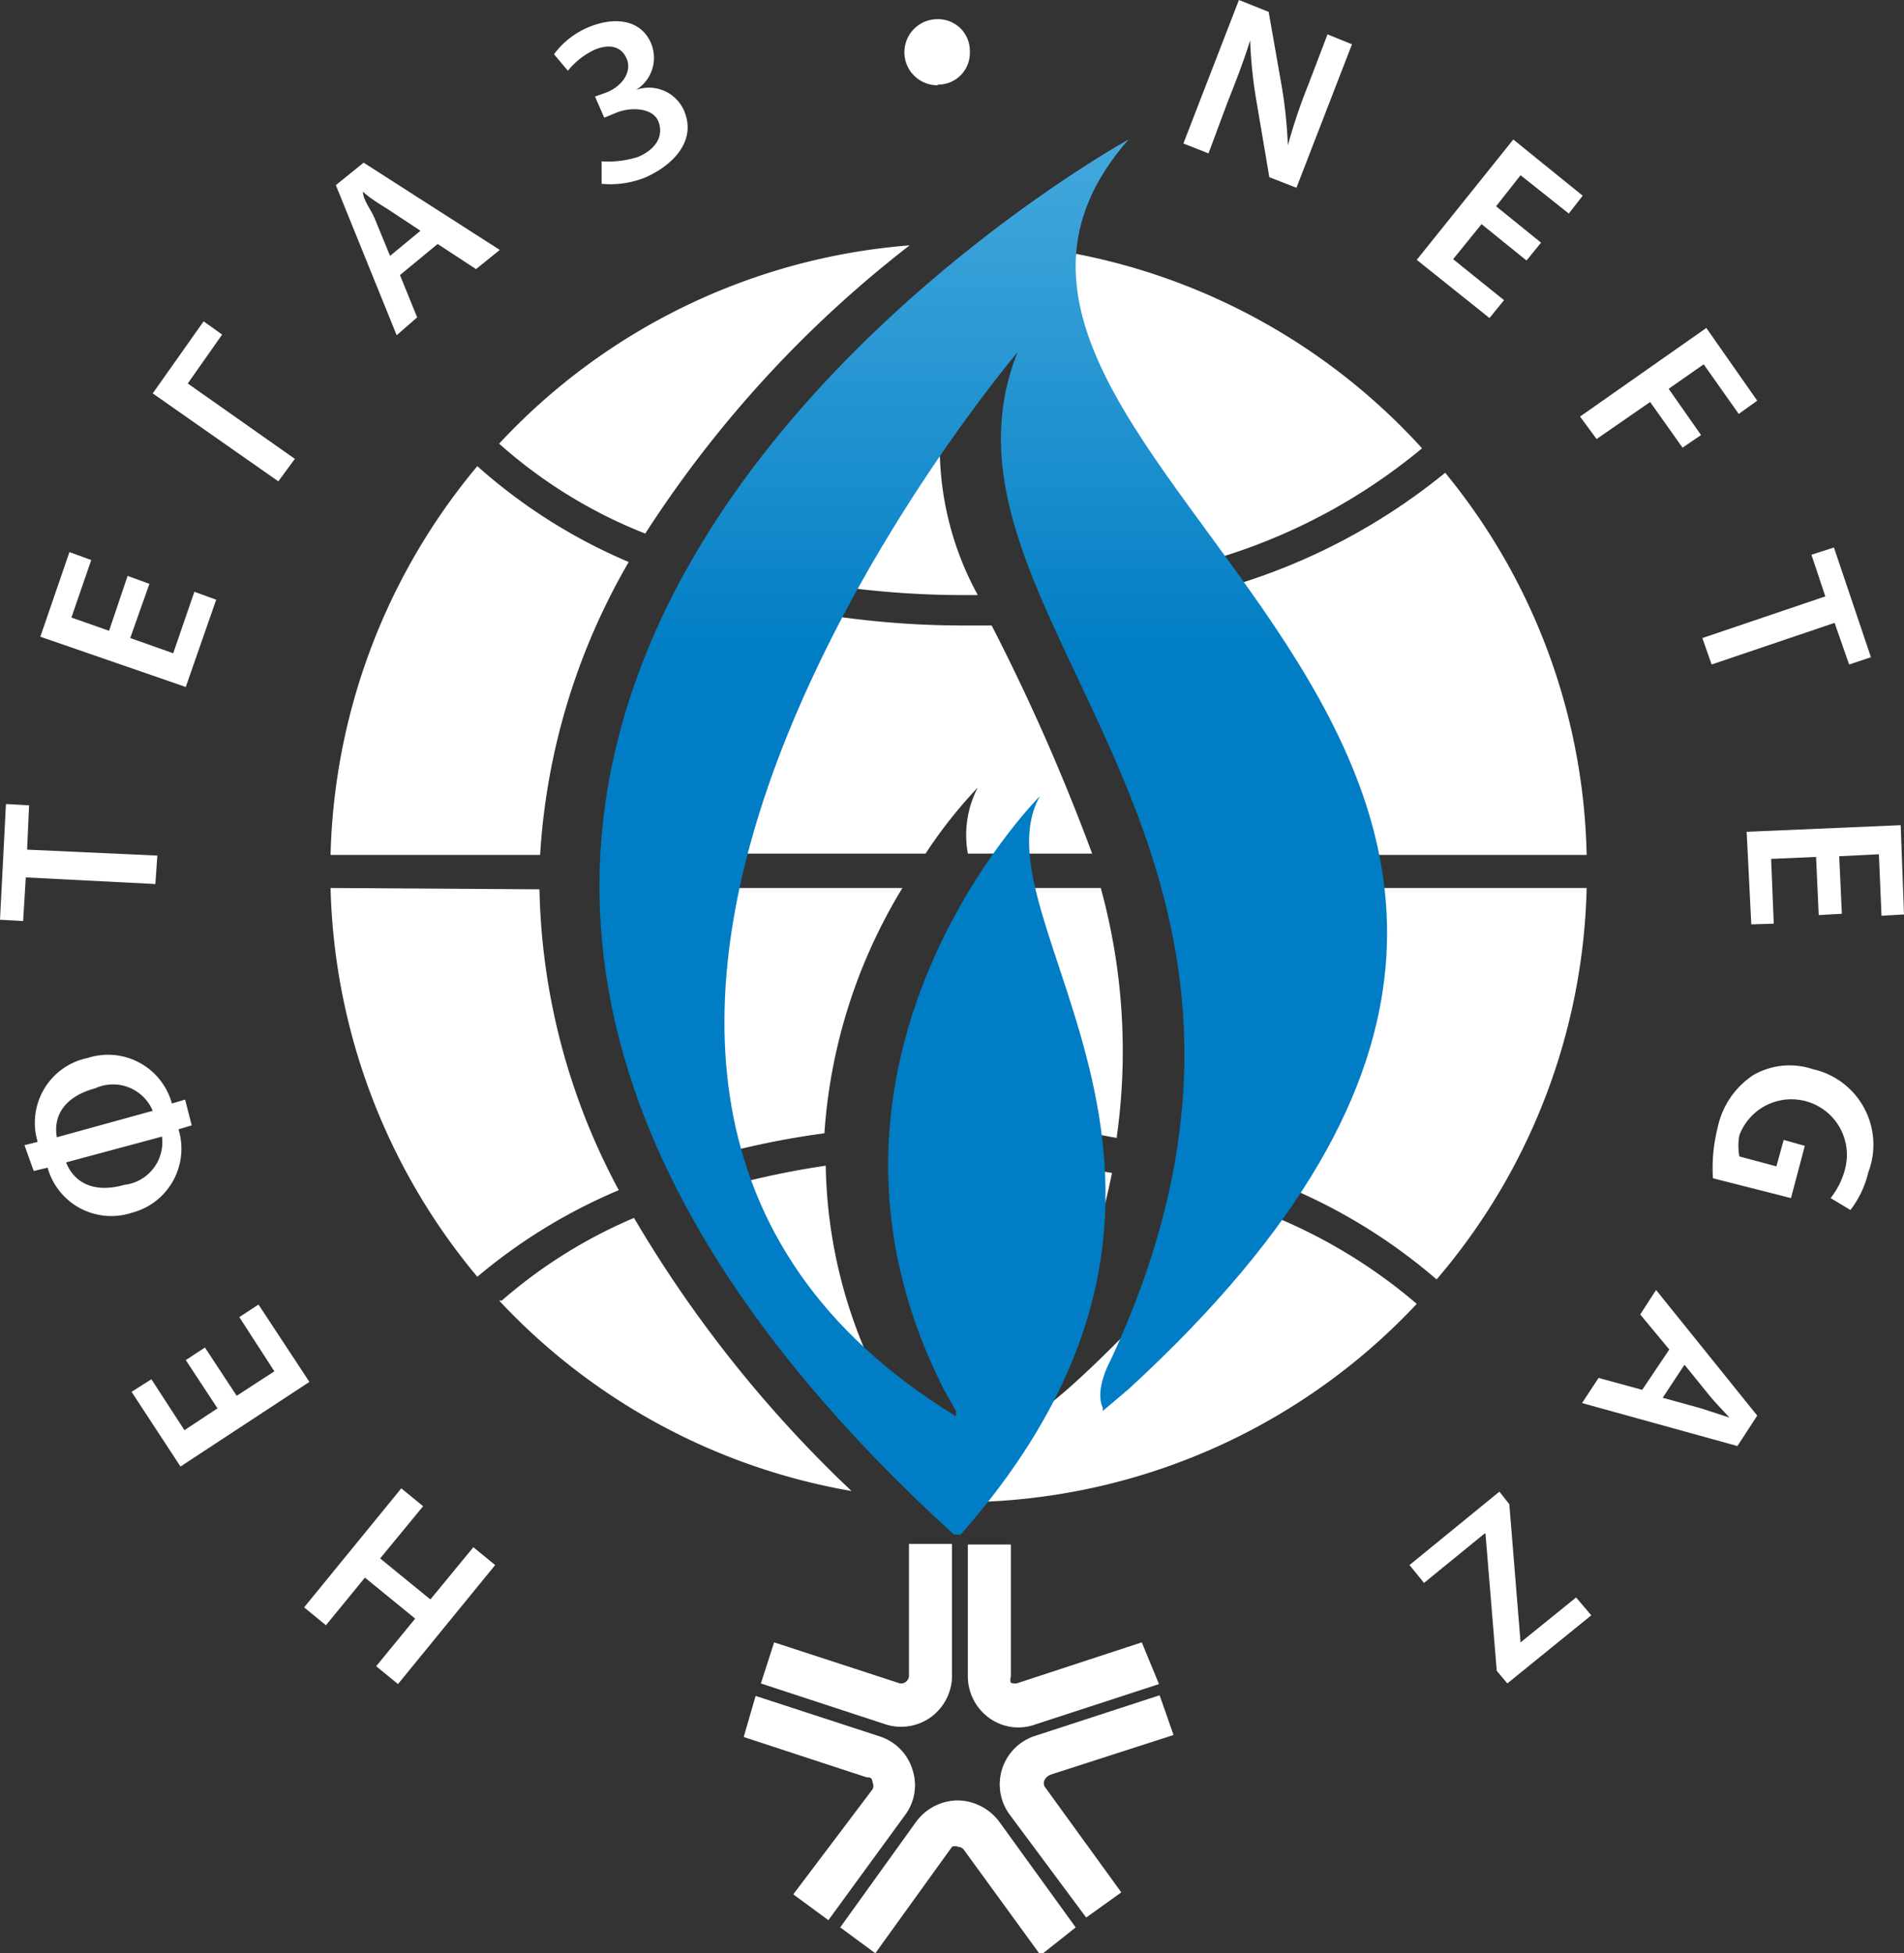 <?xml version="1.0" encoding="UTF-8"?> <svg xmlns="http://www.w3.org/2000/svg" xmlns:xlink="http://www.w3.org/1999/xlink" viewBox="0 0 28.8 29.54"><rect x="0" y="0" width="28.8" height="29.54" fill="#333333" stroke="none"/> <defs> <style>.cls-1{fill:none;}.cls-2{fill:#6b7b83;}.cls-2,.cls-4{fill-rule:evenodd;}.cls-3,.cls-4{fill:#fff;}.cls-5{clip-path:url(#clip-path);}.cls-6{fill:url(#Безымянный_градиент_58);}</style> <clipPath id="clip-path"> <path id="SVGID" class="cls-1" d="M14.53,23.21l0,0c4.75-5.39.14-9.28,1.2-11.17,0,0-4,4-1.44,9l.17.3,0,.08c-8.39-5.13.93-16.09.93-16.09-1.59,4,5.07,7.37,1.41,15.24,0,0-.25.44-.12.72l0,.05.39-.33c10.65-9.77-4.3-14,0-18.9,0,0-16.09,8.85-2.64,21.1"></path> </clipPath> <linearGradient id="Безымянный_градиент_58" x1="-4758.01" y1="610.06" x2="-4757.3" y2="610.06" gradientTransform="matrix(0, 29.59, 29.59, 0, -18035.51, 140778.24)" gradientUnits="userSpaceOnUse"> <stop offset="0" stop-color="#8dd7f7"></stop> <stop offset="0.13" stop-color="#85d2f4"></stop> <stop offset="0.34" stop-color="#6ec3ec"></stop> <stop offset="0.59" stop-color="#49acde"></stop> <stop offset="0.89" stop-color="#168bcc"></stop> <stop offset="1" stop-color="#007dc4"></stop> </linearGradient> </defs> <g id="Слой_2" data-name="Слой 2"> <g id="Слой_1-2" data-name="Слой 1"> <path class="cls-2" d="M11.51,25.46l1.86.61a.77.77,0,0,0,.71-.1.78.78,0,0,0,.32-.62v-2h-.65v2a.12.12,0,0,1-.17.1l-1.87-.61Z"></path> <path class="cls-2" d="M17.27,24.84l-1.86.61a.16.16,0,0,1-.12,0,.12.12,0,0,1,0-.09v-2h-.65v2a.78.78,0,0,0,.32.62.75.75,0,0,0,.7.1l1.87-.61Z"></path> <path class="cls-2" d="M16.27,29.15l-1.15-1.59a.8.8,0,0,0-.63-.33.79.79,0,0,0-.63.32l-1.15,1.6.53.39,1.16-1.61a.11.11,0,0,1,.09,0,.12.12,0,0,1,.1.06l1.15,1.58Z"></path> <path class="cls-2" d="M17.54,25.64l-1.87.61a.77.77,0,0,0-.4,1.19L16.43,29l.53-.38-1.16-1.6a.11.11,0,0,1,0-.1.18.18,0,0,1,.09-.08l1.86-.6Z"></path> <path class="cls-2" d="M11.25,26.27l1.86.61c.05,0,.08,0,.09.08a.12.12,0,0,1,0,.1L12,28.65l.53.39,1.16-1.59a.75.75,0,0,0,.11-.69.76.76,0,0,0-.5-.5l-1.87-.61Z"></path> <polygon class="cls-3" points="5.69 25.2 6.28 24.48 5.52 23.86 4.93 24.58 4.6 24.31 6.07 22.51 6.4 22.78 5.75 23.57 6.51 24.19 7.16 23.4 7.49 23.67 6.02 25.47 5.69 25.2"></polygon> <polygon class="cls-3" points="3.1 20.38 3.58 21.11 4.15 20.74 3.62 19.92 3.91 19.73 4.68 20.9 2.73 22.18 1.99 21.05 2.29 20.86 2.79 21.63 3.29 21.3 2.81 20.57 3.1 20.38"></polygon> <path class="cls-3" d="M.37,17.32l.2-.05A1,1,0,0,1,1.33,16a1,1,0,0,1,1.27.69l.2-.06.1.39-.2.06A1,1,0,0,1,2,18.34a1,1,0,0,1-1.28-.68l-.21.05Zm1.94-.52a.65.65,0,0,0-.87-.34c-.52.14-.63.47-.58.74ZM1,17.58c.09.24.35.49.88.34a.65.65,0,0,0,.57-.73Z"></path> <polygon class="cls-3" points="0.39 13.27 0.35 13.93 0 13.91 0.09 12.16 0.44 12.18 0.41 12.85 2.38 12.94 2.35 13.37 0.39 13.27"></polygon> <polygon class="cls-3" points="2.26 8.83 1.97 9.65 2.62 9.88 2.94 8.95 3.27 9.07 2.81 10.39 0.61 9.63 1.05 8.35 1.38 8.47 1.08 9.34 1.65 9.54 1.93 8.71 2.26 8.83"></polygon> <polygon class="cls-3" points="3.08 4.86 3.36 5.06 2.84 5.8 4.46 6.94 4.21 7.28 2.31 5.95 3.08 4.86"></polygon> <path class="cls-3" d="M6.05,4.16l.26.64L6,5.07,5.08,2.8l.42-.34L7.56,3.78l-.36.29-.58-.38Zm.31-.67-.5-.33C5.73,3.08,5.6,3,5.49,2.9h0c0,.13.13.28.18.41l.23.56Z"></path> <path class="cls-3" d="M8.38.82A1.25,1.25,0,0,1,8.93.4c.44-.17.79-.06.92.26a.57.57,0,0,1-.23.7h0a.58.58,0,0,1,.73.32c.19.46-.18.82-.58,1a1.41,1.41,0,0,1-.67.1l0-.34a1.48,1.48,0,0,0,.56-.07c.27-.12.38-.32.3-.53s-.42-.23-.65-.13l-.17.07L9,1.46l.17-.06c.25-.1.39-.32.31-.51S9.22.66,9,.75a1.13,1.13,0,0,0-.41.32Z"></path> <path class="cls-3" d="M14.18,1.29a.5.5,0,0,1,0-1,.48.48,0,0,1,.49.49.48.48,0,0,1-.48.5Z"></path> <path class="cls-3" d="M17.9,2.17,18.74,0l.45.18.2,1.14a6.91,6.91,0,0,1,.09.88h0a8.31,8.31,0,0,1,.31-.92l.29-.76.37.15-.84,2.17-.41-.16L19,1.5a6.88,6.88,0,0,1-.09-.89h0c-.09.29-.2.58-.34.93l-.29.78Z"></path> <polygon class="cls-3" points="23.09 3.94 22.41 3.39 21.98 3.92 22.75 4.54 22.53 4.81 21.43 3.93 22.89 2.11 23.94 2.96 23.73 3.23 23 2.65 22.63 3.12 23.31 3.67 23.09 3.94"></polygon> <polygon class="cls-3" points="25.81 4.96 26.58 6.06 26.3 6.26 25.77 5.51 25.24 5.88 25.73 6.58 25.45 6.77 24.96 6.08 24.15 6.64 23.9 6.3 25.81 4.96"></polygon> <polygon class="cls-3" points="27.61 9.02 27.4 8.39 27.74 8.28 28.3 9.94 27.97 10.05 27.75 9.42 25.89 10.05 25.75 9.65 27.61 9.02"></polygon> <polygon class="cls-3" points="27.51 13.84 27.47 12.96 26.79 12.99 26.83 13.97 26.49 13.98 26.42 12.58 28.75 12.48 28.8 13.83 28.46 13.85 28.42 12.92 27.82 12.95 27.86 13.82 27.51 13.84"></polygon> <path class="cls-3" d="M25.91,17.82a2.49,2.49,0,0,1,.07-.76,1.26,1.26,0,0,1,.54-.8,1.1,1.1,0,0,1,.9-.09,1.17,1.17,0,0,1,.84,1.56,1.5,1.5,0,0,1-.27.57l-.3-.18a1.18,1.18,0,0,0,.23-.49.84.84,0,0,0-1.61-.46.87.87,0,0,0,0,.32l.56.15.11-.4.32.09-.21.79Z"></path> <path class="cls-3" d="M25.25,20.41l-.44-.53.24-.37,1.53,1.9-.3.46-2.35-.65.25-.38.66.18Zm-.1.73.58.16.43.14h0c-.09-.1-.21-.22-.3-.33l-.38-.47Z"></path> <polygon class="cls-3" points="22.83 22.75 23 24.84 23 24.84 23.84 24.16 24.07 24.43 22.8 25.46 22.64 25.27 22.47 23.2 22.46 23.19 21.54 23.94 21.32 23.67 22.68 22.56 22.83 22.75"></polygon> <path class="cls-4" d="M11.51,25.46l1.86.61a.77.77,0,0,0,.71-.1.78.78,0,0,0,.32-.62v-2h-.65v2a.12.12,0,0,1-.17.1l-1.87-.61Z"></path> <path class="cls-4" d="M17.27,24.84l-1.86.61a.16.16,0,0,1-.12,0,.12.12,0,0,1,0-.09v-2h-.65v2a.78.78,0,0,0,.32.62.75.75,0,0,0,.7.1l1.87-.61Z"></path> <path class="cls-4" d="M16.27,29.15l-1.15-1.59a.8.8,0,0,0-.63-.33.79.79,0,0,0-.63.32l-1.15,1.6.53.39,1.16-1.61a.11.11,0,0,1,.09,0,.12.12,0,0,1,.1.06l1.15,1.58Z"></path> <path class="cls-4" d="M17.54,25.64l-1.87.61a.77.77,0,0,0-.4,1.19L16.43,29l.53-.38-1.16-1.6a.11.11,0,0,1,0-.1.18.18,0,0,1,.09-.08l1.86-.6Z"></path> <path class="cls-4" d="M11.25,26.27l1.86.61c.05,0,.08,0,.09.08a.12.12,0,0,1,0,.1L12,28.65l.53.39,1.16-1.59a.75.75,0,0,0,.11-.69.76.76,0,0,0-.5-.5l-1.87-.61Z"></path> <path class="cls-3" d="M13.51,21.36l0-.08-.16-.3a7.44,7.44,0,0,1-.86-3.35,12.66,12.66,0,0,0-1.93.44,7.09,7.09,0,0,0,3,3.29"></path> <path class="cls-3" d="M7.55,19.67a9.5,9.5,0,0,0,5.33,2.88,18.78,18.78,0,0,1-3.29-4.13,7.48,7.48,0,0,0-2,1.25"></path> <path class="cls-3" d="M16.16,21l-.39.33,0-.05c-.14-.28.11-.72.11-.72a12.26,12.26,0,0,0,.94-2.82c-.35-.06-.7-.1-1.06-.14a7.27,7.27,0,0,1-1.8,5.12c.19,0,.37,0,.56,0a9.49,9.49,0,0,0,6.91-3,8,8,0,0,0-2.76-1.54A16.62,16.62,0,0,1,16.16,21"></path> <path class="cls-3" d="M18.91,17.74a8.47,8.47,0,0,1,2.82,1.61A9.43,9.43,0,0,0,24,13.43H20a6.75,6.75,0,0,1-1.13,4.31"></path> <path class="cls-3" d="M16.63,13.43H14.7a24.82,24.82,0,0,1,1,3.62c.41,0,.8.09,1.19.16a9.3,9.3,0,0,0-.24-3.78"></path> <path class="cls-3" d="M10.36,17.61a12.5,12.5,0,0,1,2.11-.47,8.17,8.17,0,0,1,1.18-3.71H10.23a8.11,8.11,0,0,0,.13,4.18"></path> <path class="cls-3" d="M5,13.43a9.54,9.54,0,0,0,2.22,5.88A8.33,8.33,0,0,1,9.36,18a10,10,0,0,1-1.2-4.55Z"></path> <path class="cls-3" d="M14.79,9a4.67,4.67,0,0,1-.34-3.71,24.3,24.3,0,0,0-2.37,3.48A13.61,13.61,0,0,0,14.59,9h.2"></path> <path class="cls-3" d="M13.77,3.71a9.48,9.48,0,0,0-6.22,3A7.38,7.38,0,0,0,9.76,8.07a17.45,17.45,0,0,1,4-4.36"></path> <path class="cls-3" d="M17.81,8.6a8.8,8.8,0,0,0,3.7-1.82,9.51,9.51,0,0,0-6.13-3.07c-.16,1.55,1.15,3.11,2.43,4.89"></path> <path class="cls-3" d="M24,12.93a9.41,9.41,0,0,0-2.14-5.78A9.33,9.33,0,0,1,18.11,9,10.46,10.46,0,0,1,20,12.93Z"></path> <path class="cls-3" d="M15,9.46l-.42,0a13.56,13.56,0,0,1-2.75-.28,16.8,16.8,0,0,0-1.49,3.73H14a7.17,7.17,0,0,1,.79-1,1.56,1.56,0,0,0-.15,1h1.88A31.47,31.47,0,0,0,15,9.46"></path> <path class="cls-3" d="M7.22,7.05A9.53,9.53,0,0,0,5,12.93H8.17A10,10,0,0,1,9.51,8.5,8.3,8.3,0,0,1,7.22,7.05"></path> <g class="cls-5"> <rect class="cls-6" x="1.08" y="2.11" width="26.73" height="21.1"></rect> </g> </g> </g> </svg> 